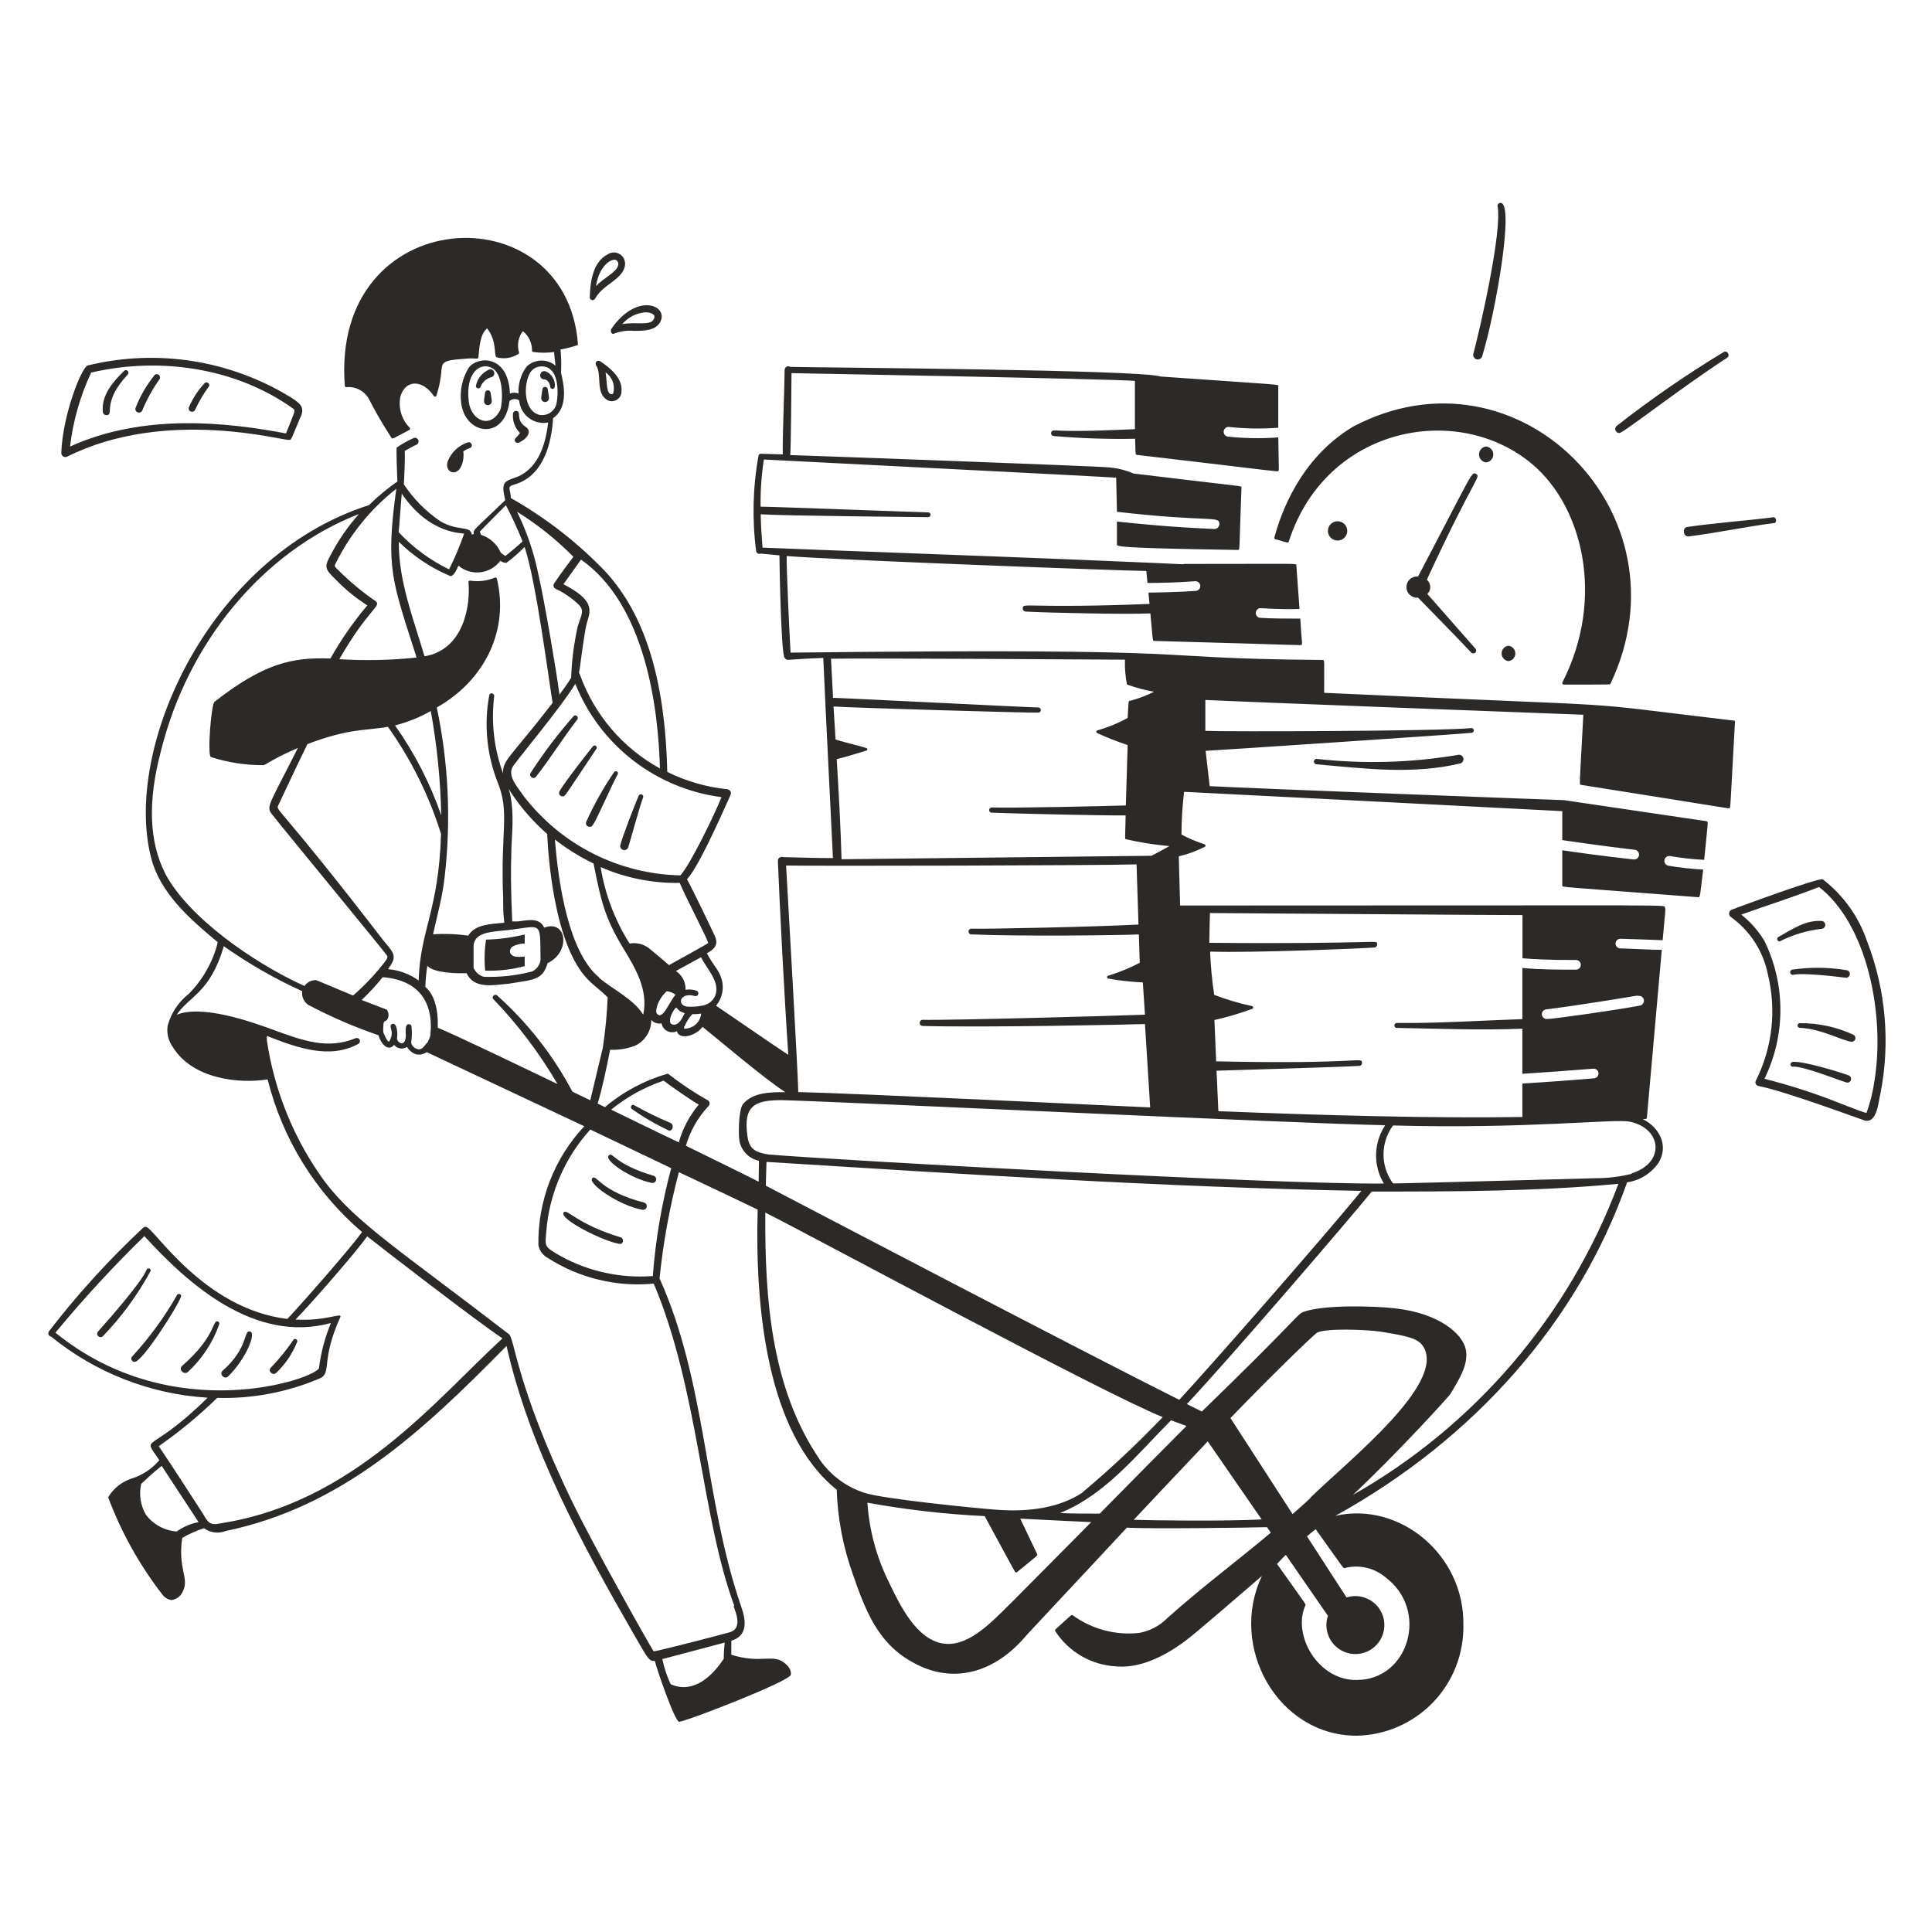 <?xml version="1.0" encoding="UTF-8"?> <svg xmlns="http://www.w3.org/2000/svg" width="200" height="200" viewBox="0 0 200 200" fill="none"><path d="M6.956 47.269C17.196 42.149 29.386 45.669 29.956 45.539C30.166 45.539 30.116 45.539 31.056 43.289C31.636 42.189 31.056 41.759 30.256 41.229C27.133 39.281 23.653 37.977 20.019 37.393C16.385 36.809 12.671 36.957 9.096 37.829C8.466 37.939 6.466 42.989 6.346 46.899C6.346 46.97 6.365 47.04 6.401 47.102C6.436 47.164 6.487 47.216 6.548 47.253C6.609 47.29 6.678 47.311 6.75 47.314C6.821 47.317 6.892 47.301 6.956 47.269ZM7.246 46.269C7.557 43.601 8.297 41.001 9.436 38.569C16.876 36.839 24.696 38.239 30.356 42.309C30.596 42.519 30.566 42.469 29.606 44.869C23.646 43.739 14.926 42.729 7.246 46.229V46.269Z" fill="#2B2A29"></path><path d="M12.856 38.379C11.646 39.579 10.486 40.909 10.646 42.639C10.653 42.731 10.695 42.818 10.764 42.881C10.833 42.944 10.922 42.979 11.016 42.979C11.896 42.979 10.466 41.709 13.236 38.759C13.278 38.707 13.3 38.641 13.296 38.574C13.293 38.507 13.265 38.444 13.218 38.397C13.17 38.349 13.107 38.321 13.04 38.318C12.973 38.314 12.907 38.336 12.856 38.379ZM16.026 38.799C15.184 39.834 14.51 40.995 14.026 42.239C13.999 42.334 14.012 42.436 14.06 42.523C14.109 42.609 14.19 42.672 14.286 42.699C14.381 42.725 14.483 42.713 14.569 42.664C14.656 42.615 14.719 42.534 14.746 42.439C15.216 41.322 15.806 40.259 16.506 39.269C16.553 39.203 16.575 39.122 16.567 39.041C16.56 38.961 16.524 38.885 16.467 38.828C16.409 38.772 16.332 38.737 16.252 38.732C16.171 38.727 16.091 38.75 16.026 38.799ZM21.186 39.659C20.498 40.398 19.943 41.25 19.546 42.179C19.521 42.265 19.53 42.357 19.571 42.436C19.612 42.516 19.682 42.577 19.767 42.606C19.851 42.635 19.944 42.631 20.025 42.595C20.107 42.558 20.172 42.491 20.206 42.409C20.584 41.586 21.043 40.802 21.576 40.069C21.846 39.819 21.466 39.419 21.186 39.659ZM15.166 131.449C14.686 132.729 11.056 136.819 10.166 137.819C10.099 137.884 10.062 137.972 10.061 138.065C10.06 138.158 10.096 138.247 10.161 138.314C10.226 138.38 10.314 138.418 10.407 138.419C10.5 138.42 10.589 138.384 10.656 138.319C12.59 136.31 14.245 134.05 15.576 131.599C15.706 131.329 15.276 131.179 15.166 131.449ZM18.306 134.099C17.01 136.368 15.464 138.485 13.696 140.409C13.646 140.455 13.612 140.516 13.598 140.583C13.584 140.65 13.591 140.72 13.619 140.782C13.646 140.845 13.693 140.897 13.751 140.932C13.809 140.968 13.877 140.984 13.946 140.979C14.726 140.979 18.296 135.419 18.736 134.239C18.836 133.969 18.416 133.819 18.306 134.099ZM22.566 136.799C21.956 136.569 22.416 138.289 18.856 141.389C18.436 141.759 19.036 142.389 19.456 142.019C20.922 140.664 22.034 138.972 22.696 137.089C22.715 137.033 22.713 136.972 22.689 136.918C22.665 136.864 22.62 136.821 22.566 136.799ZM23.626 142.479C25.476 140.639 26.576 137.959 25.876 137.829C25.176 137.699 25.776 139.479 23.046 141.899C22.646 142.249 23.246 142.859 23.626 142.479ZM28.586 142.129C29.531 141.231 30.271 140.139 30.756 138.929C30.876 138.659 30.476 138.469 30.356 138.729C29.671 139.736 28.901 140.682 28.056 141.559C27.666 141.899 28.206 142.449 28.586 142.129ZM59.366 74.149C57.742 75.992 56.258 77.954 54.926 80.019C54.726 80.359 55.226 80.739 55.476 80.419C56.986 78.499 58.266 76.419 59.756 74.489C59.966 74.229 59.586 73.889 59.366 74.149ZM61.376 77.259C60.806 77.969 58.376 81.069 57.916 81.919C57.885 81.973 57.87 82.034 57.871 82.097C57.873 82.159 57.891 82.219 57.923 82.272C57.956 82.325 58.002 82.369 58.057 82.398C58.112 82.427 58.173 82.441 58.236 82.439C58.496 82.439 58.496 82.359 59.706 80.559C60.496 79.379 61.386 78.039 61.706 77.559C61.936 77.329 61.576 77.009 61.376 77.259ZM63.566 79.939C62.451 81.569 61.484 83.296 60.676 85.099C60.656 85.156 60.651 85.217 60.66 85.277C60.669 85.337 60.694 85.394 60.73 85.442C60.767 85.491 60.815 85.529 60.87 85.555C60.925 85.58 60.985 85.592 61.046 85.589C61.356 85.589 61.356 85.589 62.856 82.399C63.306 81.399 63.736 80.529 63.946 80.159C63.97 80.109 63.975 80.051 63.959 79.997C63.943 79.944 63.907 79.898 63.859 79.871C63.81 79.843 63.753 79.834 63.699 79.847C63.644 79.859 63.597 79.892 63.566 79.939ZM65.026 87.749C65.286 86.909 66.246 83.379 66.586 82.529C66.598 82.471 66.59 82.41 66.562 82.357C66.534 82.305 66.488 82.264 66.433 82.242C66.377 82.22 66.316 82.219 66.259 82.239C66.203 82.258 66.156 82.297 66.126 82.349C65.736 83.249 64.416 86.629 64.206 87.529C64.195 87.63 64.221 87.732 64.279 87.816C64.337 87.901 64.423 87.961 64.522 87.988C64.621 88.014 64.725 88.005 64.818 87.961C64.91 87.917 64.984 87.842 65.026 87.749ZM64.246 128.089C59.736 126.729 58.706 125.089 58.356 125.499C57.796 126.169 62.436 128.499 64.136 128.769C64.546 128.819 64.626 128.199 64.246 128.089ZM66.666 124.489C62.116 123.299 61.776 121.559 61.326 121.949C60.716 122.479 64.126 124.819 66.476 125.229C66.574 125.254 66.678 125.239 66.765 125.187C66.852 125.136 66.915 125.052 66.941 124.954C66.966 124.856 66.951 124.751 66.899 124.664C66.848 124.577 66.764 124.514 66.666 124.489ZM67.646 121.709C63.556 120.499 63.456 119.219 63.036 119.589C62.446 120.119 65.366 122.039 67.446 122.449C67.544 122.475 67.648 122.462 67.737 122.411C67.825 122.36 67.889 122.277 67.916 122.179C67.942 122.081 67.929 121.976 67.878 121.888C67.827 121.8 67.744 121.735 67.646 121.709ZM69.376 116.229C68.105 115.698 66.866 115.093 65.666 114.419C65.426 114.239 65.166 114.619 65.406 114.799C66.626 115.663 67.921 116.416 69.276 117.049C69.686 117.049 69.796 116.399 69.376 116.229ZM193.286 97.459C192.424 94.909 190.827 92.672 188.696 91.029C188.386 90.799 180.336 93.759 179.296 94.159C179.223 94.183 179.158 94.225 179.107 94.282C179.056 94.339 179.021 94.408 179.005 94.483C178.989 94.558 178.992 94.635 179.015 94.708C179.038 94.781 179.08 94.847 179.136 94.899C181.154 96.324 182.543 98.474 183.016 100.899C183.912 104.58 183.473 108.461 181.776 111.849C181.744 111.9 181.725 111.959 181.72 112.019C181.716 112.079 181.725 112.14 181.749 112.195C181.772 112.251 181.809 112.301 181.855 112.339C181.902 112.378 181.957 112.405 182.016 112.419C184.686 112.919 192.706 115.899 193.016 115.989C194.356 116.349 194.466 113.889 194.646 113.289C195.703 107.99 195.231 102.5 193.286 97.459ZM188.286 91.809C193.286 95.659 195.146 104.989 194.056 111.809C193.896 112.964 193.618 114.1 193.226 115.199C192.966 115.199 191.736 114.699 190.446 114.199C187.908 113.187 185.305 112.345 182.656 111.679C183.742 109.457 184.307 107.017 184.307 104.544C184.307 102.071 183.742 99.63 182.656 97.409C182.027 96.361 181.214 95.436 180.256 94.679C182.936 93.709 185.696 92.859 188.326 91.809H188.286Z" fill="#2B2A29"></path><path d="M191.386 111.329C190.486 110.989 186.586 109.799 185.576 109.929C185.266 109.979 185.296 110.449 185.576 110.419C186.666 110.309 190.966 112.079 191.256 112.079C191.345 112.074 191.429 112.04 191.495 111.981C191.562 111.923 191.606 111.843 191.621 111.756C191.637 111.668 191.621 111.579 191.579 111.501C191.536 111.423 191.468 111.363 191.386 111.329ZM186.306 106.399C188.466 106.459 190.936 107.839 191.696 107.839C191.78 107.839 191.862 107.812 191.928 107.761C191.995 107.71 192.043 107.638 192.065 107.557C192.086 107.476 192.081 107.39 192.048 107.312C192.016 107.235 191.959 107.17 191.886 107.129C190.149 106.317 188.253 105.903 186.336 105.919C186.304 105.917 186.273 105.921 186.243 105.931C186.213 105.941 186.186 105.957 186.162 105.978C186.138 105.999 186.119 106.025 186.105 106.053C186.091 106.081 186.083 106.112 186.081 106.144C186.079 106.175 186.083 106.207 186.094 106.237C186.104 106.267 186.12 106.294 186.141 106.318C186.162 106.341 186.187 106.361 186.215 106.375C186.244 106.389 186.274 106.397 186.306 106.399ZM185.526 100.379C185.456 100.395 185.395 100.438 185.356 100.499C185.318 100.56 185.305 100.633 185.321 100.704C185.337 100.774 185.38 100.835 185.441 100.873C185.502 100.912 185.576 100.925 185.646 100.909C186.866 100.649 191.016 101.219 191.116 101.219C191.207 101.214 191.293 101.178 191.361 101.118C191.429 101.057 191.475 100.976 191.49 100.886C191.505 100.796 191.489 100.704 191.445 100.624C191.4 100.545 191.33 100.483 191.246 100.449C189.355 100.121 187.424 100.097 185.526 100.379ZM184.226 97.459C185.594 96.759 187.078 96.315 188.606 96.149C188.703 96.133 188.79 96.084 188.854 96.01C188.917 95.936 188.952 95.841 188.952 95.744C188.952 95.646 188.917 95.552 188.854 95.477C188.79 95.403 188.703 95.354 188.606 95.339C186.916 95.219 185.536 96.199 184.106 96.989C184.057 97.015 184.018 97.057 183.996 97.108C183.973 97.159 183.969 97.216 183.983 97.27C183.996 97.325 184.028 97.372 184.072 97.406C184.116 97.441 184.17 97.459 184.226 97.459ZM132.026 55.819C133.286 56.169 133.356 56.249 133.416 56.059C137.246 44.129 150.916 41.549 158.626 48.059C163.776 52.389 166.226 61.839 161.736 70.649C161.726 70.672 161.723 70.698 161.725 70.723C161.727 70.749 161.736 70.773 161.749 70.795C161.763 70.816 161.782 70.834 161.804 70.847C161.826 70.86 161.851 70.867 161.876 70.869C166.966 70.869 166.666 70.869 166.716 70.779C175.106 53.149 157.096 35.139 140.046 44.179C134.526 47.489 132.526 53.319 131.916 55.679C131.917 55.711 131.928 55.742 131.948 55.767C131.968 55.792 131.995 55.81 132.026 55.819Z" fill="#2B2A29"></path><path d="M138.466 53.959C138.201 53.959 137.946 54.064 137.759 54.252C137.571 54.439 137.466 54.694 137.466 54.959C137.466 55.224 137.571 55.478 137.759 55.666C137.946 55.853 138.201 55.959 138.466 55.959C138.731 55.959 138.986 55.853 139.173 55.666C139.361 55.478 139.466 55.224 139.466 54.959C139.466 54.694 139.361 54.439 139.173 54.252C138.986 54.064 138.731 53.959 138.466 53.959ZM153.846 46.219C153.643 46.241 153.455 46.338 153.319 46.49C153.182 46.642 153.107 46.839 153.107 47.044C153.107 47.248 153.182 47.445 153.319 47.597C153.455 47.75 153.643 47.846 153.846 47.869C154.049 47.846 154.237 47.75 154.373 47.597C154.51 47.445 154.585 47.248 154.585 47.044C154.585 46.839 154.51 46.642 154.373 46.49C154.237 46.338 154.049 46.241 153.846 46.219ZM156.156 66.849C155.961 66.871 155.78 66.964 155.649 67.111C155.518 67.257 155.445 67.447 155.445 67.644C155.445 67.841 155.518 68.03 155.649 68.177C155.78 68.324 155.961 68.417 156.156 68.439C156.351 68.417 156.532 68.324 156.663 68.177C156.794 68.03 156.867 67.841 156.867 67.644C156.867 67.447 156.794 67.257 156.663 67.111C156.532 66.964 156.351 66.871 156.156 66.849ZM153.436 36.879C154.886 32.109 156.856 20.639 155.266 21.009C155.193 21.021 155.127 21.061 155.082 21.121C155.037 21.18 155.017 21.255 155.026 21.329C155.536 23.909 153.176 34.199 152.526 36.599C152.489 36.719 152.501 36.85 152.56 36.962C152.619 37.073 152.72 37.157 152.841 37.194C152.962 37.231 153.092 37.218 153.204 37.16C153.315 37.1 153.399 36.999 153.436 36.879ZM167.636 44.829C168.046 44.829 173.756 40.319 178.786 37.039C179.156 36.799 178.786 36.209 178.426 36.449C174.582 38.773 170.882 41.328 167.346 44.099C167.283 44.156 167.239 44.231 167.22 44.315C167.201 44.398 167.208 44.485 167.239 44.564C167.27 44.643 167.325 44.711 167.396 44.758C167.467 44.806 167.551 44.83 167.636 44.829ZM174.826 55.529C177.766 55.159 180.686 54.529 183.626 54.149C183.986 54.149 183.906 53.499 183.546 53.549C180.756 53.909 177.706 54.109 174.686 54.549C174.106 54.619 174.226 55.599 174.826 55.529ZM152.796 49.059C152.326 48.789 152.436 48.959 146.796 59.679C146.643 59.664 146.489 59.682 146.344 59.73C146.199 59.778 146.065 59.857 145.951 59.96C145.838 60.063 145.747 60.188 145.685 60.329C145.623 60.469 145.591 60.62 145.591 60.774C145.591 60.927 145.623 61.079 145.685 61.219C145.747 61.359 145.838 61.485 145.951 61.588C146.065 61.691 146.199 61.769 146.344 61.818C146.489 61.866 146.643 61.883 146.796 61.869C147.246 62.329 151.406 66.579 152.326 67.579C152.383 67.624 152.454 67.647 152.526 67.643C152.598 67.64 152.667 67.611 152.719 67.561C152.772 67.511 152.804 67.444 152.811 67.372C152.818 67.3 152.798 67.228 152.756 67.169C151.996 66.329 147.896 61.619 147.756 61.489C147.856 61.392 147.935 61.275 147.987 61.145C148.039 61.016 148.063 60.877 148.059 60.738C148.054 60.598 148.02 60.461 147.959 60.336C147.899 60.21 147.812 60.099 147.706 60.009C152.706 49.219 153.346 49.389 152.796 49.059ZM61.616 30.899C62.416 29.399 64.616 28.899 64.706 27.359C64.718 27.144 64.67 26.93 64.567 26.741C64.464 26.552 64.311 26.395 64.124 26.288C63.937 26.181 63.724 26.128 63.509 26.136C63.294 26.143 63.085 26.21 62.906 26.329C61.216 27.209 61.106 29.549 61.056 30.689C61.035 30.761 61.043 30.839 61.077 30.906C61.11 30.974 61.169 31.026 61.239 31.052C61.31 31.079 61.388 31.078 61.458 31.049C61.527 31.021 61.584 30.967 61.616 30.899ZM63.716 26.899C63.828 26.942 63.918 27.026 63.968 27.134C64.019 27.242 64.025 27.366 63.986 27.479C63.796 28.209 62.546 28.719 61.696 29.619C62.026 27.509 63.236 26.789 63.716 26.899ZM63.296 34.029C63.196 34.129 63.216 34.569 63.486 34.569C64.164 34.294 64.897 34.184 65.626 34.249C66.626 34.249 67.796 34.249 68.316 33.389C69.336 31.639 65.946 30.179 63.296 34.029ZM66.806 32.329C67.496 32.329 68.016 32.619 67.596 33.159C67.176 33.699 65.796 33.309 64.416 33.549C65.02 32.842 65.879 32.403 66.806 32.329ZM62.186 37.429C61.826 37.189 61.556 37.519 61.696 37.799C62.366 38.799 61.586 40.679 62.896 41.429C63.048 41.503 63.216 41.538 63.385 41.53C63.554 41.521 63.718 41.47 63.862 41.381C64.006 41.292 64.125 41.169 64.207 41.021C64.29 40.874 64.335 40.708 64.336 40.539C64.506 39.039 62.876 37.909 62.186 37.429ZM62.686 38.549C63.028 38.785 63.288 39.122 63.429 39.513C63.571 39.903 63.587 40.328 63.476 40.729C63.463 40.749 63.446 40.766 63.425 40.779C63.404 40.791 63.38 40.798 63.356 40.799C62.726 40.909 62.856 39.399 62.686 38.549ZM53.456 42.539C53.414 42.533 53.371 42.536 53.33 42.548C53.289 42.56 53.251 42.58 53.218 42.607C53.185 42.635 53.158 42.668 53.139 42.706C53.12 42.745 53.108 42.786 53.106 42.829C53.07 43.196 53.117 43.566 53.243 43.912C53.37 44.258 53.572 44.571 53.836 44.829C53.695 45.019 53.538 45.196 53.366 45.359C53.319 45.407 53.29 45.469 53.284 45.536C53.279 45.603 53.296 45.669 53.334 45.725C53.371 45.78 53.427 45.821 53.491 45.84C53.556 45.859 53.624 45.855 53.686 45.829C54.546 45.469 55.176 44.619 54.356 44.149C53.336 43.409 54.026 42.589 53.456 42.539ZM48.446 45.789C47.967 45.943 47.529 46.203 47.163 46.549C46.798 46.895 46.516 47.319 46.336 47.789C46.136 48.469 46.516 48.899 46.956 48.899C47.736 48.899 48.106 47.569 47.956 46.719C48.158 46.584 48.376 46.477 48.606 46.399C48.646 46.388 48.684 46.37 48.717 46.345C48.75 46.32 48.777 46.289 48.798 46.253C48.819 46.217 48.833 46.178 48.838 46.137C48.844 46.096 48.842 46.054 48.831 46.014C48.821 45.974 48.802 45.936 48.777 45.903C48.752 45.87 48.721 45.842 48.685 45.822C48.649 45.801 48.61 45.787 48.569 45.781C48.528 45.776 48.486 45.778 48.446 45.789ZM50.786 40.639C50.773 40.572 50.738 40.512 50.686 40.469C50.634 40.426 50.569 40.402 50.501 40.402C50.433 40.402 50.368 40.426 50.316 40.469C50.264 40.512 50.228 40.572 50.216 40.639C50.216 40.739 50.086 41.439 50.106 41.539C50.106 41.645 50.148 41.747 50.223 41.822C50.298 41.897 50.4 41.939 50.506 41.939C50.612 41.939 50.714 41.897 50.789 41.822C50.864 41.747 50.906 41.645 50.906 41.539C50.916 41.439 50.806 40.789 50.786 40.639ZM56.706 40.329C56.706 40.255 56.676 40.183 56.624 40.131C56.572 40.078 56.5 40.049 56.426 40.049C56.352 40.049 56.281 40.078 56.228 40.131C56.175 40.183 56.146 40.255 56.146 40.329C56.146 40.419 56.016 41.119 56.026 41.219C56.026 41.325 56.068 41.427 56.143 41.502C56.218 41.577 56.32 41.619 56.426 41.619C56.532 41.619 56.634 41.577 56.709 41.502C56.784 41.427 56.826 41.325 56.826 41.219C56.836 41.069 56.716 40.389 56.706 40.329ZM50.706 38.229C50.351 38.366 50.035 38.588 49.786 38.876C49.536 39.163 49.361 39.508 49.276 39.879C49.256 39.942 49.262 40.011 49.293 40.07C49.324 40.13 49.377 40.174 49.441 40.194C49.505 40.214 49.574 40.207 49.633 40.176C49.692 40.145 49.736 40.092 49.756 40.029C49.854 39.779 50.012 39.557 50.216 39.383C50.42 39.209 50.664 39.087 50.926 39.029C51.017 38.987 51.09 38.915 51.133 38.825C51.175 38.734 51.184 38.631 51.158 38.535C51.131 38.438 51.071 38.355 50.988 38.298C50.906 38.242 50.805 38.218 50.706 38.229ZM56.476 38.439C56.421 38.42 56.363 38.414 56.305 38.419C56.247 38.425 56.191 38.442 56.14 38.47C56.09 38.499 56.045 38.537 56.01 38.583C55.975 38.629 55.95 38.682 55.936 38.739C55.918 38.795 55.912 38.855 55.92 38.914C55.927 38.973 55.947 39.03 55.979 39.08C56.01 39.13 56.052 39.173 56.102 39.206C56.151 39.239 56.207 39.26 56.266 39.269C56.856 39.269 56.956 39.979 56.956 39.979C56.95 40.021 56.955 40.064 56.971 40.104C56.987 40.144 57.012 40.179 57.045 40.206C57.078 40.233 57.118 40.251 57.16 40.259C57.202 40.266 57.246 40.263 57.286 40.249C57.596 40.129 57.496 38.849 56.476 38.439ZM150.916 78.149C146.086 78.966 141.165 79.104 136.296 78.559C135.946 78.559 135.896 79.089 136.296 79.119C141.296 79.569 146.296 80.199 151.166 79.029C151.283 78.996 151.381 78.917 151.441 78.811C151.5 78.706 151.514 78.58 151.481 78.464C151.448 78.347 151.37 78.248 151.264 78.189C151.158 78.13 151.033 78.116 150.916 78.149ZM54.316 100.009V99.009C53.966 99.074 53.606 99.074 53.256 99.009C52.756 98.849 52.626 98.409 53.016 98.009C53.412 97.784 53.861 97.67 54.316 97.679V96.739C53.005 97.055 51.664 97.232 50.316 97.269C50.152 98.331 50.121 99.409 50.226 100.479C51.605 100.526 52.984 100.368 54.316 100.009Z" fill="#2B2A29"></path><path d="M179.426 74.589C161.036 72.419 172.426 73.359 137.076 71.719C137.076 68.309 137.136 68.329 136.926 68.319C116.586 68.149 128.396 67.039 81.836 67.559C81.726 65.559 81.426 59.449 81.436 57.559C86.636 57.979 115.586 59.059 118.666 59.109L118.786 60.349C120.096 60.349 122.206 60.289 123.716 60.169C123.848 60.159 123.979 60.203 124.08 60.29C124.18 60.378 124.241 60.501 124.251 60.634C124.26 60.766 124.216 60.897 124.129 60.998C124.042 61.098 123.918 61.159 123.786 61.169C122.296 61.279 120.216 61.329 118.886 61.349L118.996 62.519C106.166 63.019 105.916 62.339 105.876 62.959C105.872 63.002 105.876 63.045 105.889 63.086C105.902 63.127 105.923 63.165 105.951 63.197C105.979 63.23 106.014 63.257 106.052 63.276C106.091 63.295 106.133 63.306 106.176 63.309C108.436 63.439 116.786 63.619 119.086 63.499C119.356 66.349 119.296 66.339 119.486 66.349C135.416 66.779 134.646 66.839 134.746 66.739C134.846 66.639 134.746 66.529 134.606 64.039C133.316 64.039 131.746 64.039 130.466 63.959C130.4 63.955 130.336 63.938 130.277 63.909C130.218 63.88 130.165 63.84 130.121 63.791C130.077 63.742 130.044 63.684 130.022 63.622C130.001 63.56 129.992 63.494 129.996 63.429C130 63.363 130.017 63.299 130.045 63.24C130.074 63.181 130.114 63.128 130.163 63.084C130.213 63.04 130.27 63.007 130.332 62.985C130.394 62.964 130.46 62.955 130.526 62.959C132.526 63.079 133.786 63.069 134.526 63.039L134.196 58.519C134.196 58.299 134.766 58.379 122.526 58.379C122.526 58.479 124.026 58.379 93.866 57.259C86.426 56.979 79.946 56.739 78.936 56.689C78.836 55.419 78.766 54.289 78.746 53.239C81.496 53.409 94.586 53.509 96.086 53.539C96.386 53.539 96.436 53.049 96.086 53.039C95.326 53.039 80.026 52.449 78.736 52.449C78.713 50.815 78.827 49.183 79.076 47.569C81.256 47.689 114.226 49.339 115.546 49.449L115.626 52.979C125.406 54.109 126.266 53.329 126.226 54.279C126.223 54.344 126.208 54.409 126.18 54.469C126.153 54.528 126.114 54.582 126.065 54.627C126.017 54.671 125.96 54.706 125.899 54.728C125.837 54.751 125.771 54.761 125.706 54.759C121.286 54.579 117.536 54.199 115.626 53.989V56.329C115.626 56.549 114.996 56.729 128.146 56.929C128.376 56.929 128.256 57.239 128.516 50.469C128.516 50.269 129.306 50.469 117.346 49.019C116.508 48.658 115.616 48.442 114.706 48.379C113.496 48.249 84.706 47.199 81.806 47.109C81.886 45.939 81.916 40.639 81.936 38.629C81.936 38.629 115.026 39.219 117.486 39.429V44.429C114.686 44.539 111.886 44.689 109.096 44.559C109.019 44.559 108.945 44.589 108.891 44.644C108.836 44.698 108.806 44.772 108.806 44.849C108.806 44.926 108.836 44.999 108.891 45.054C108.945 45.108 109.019 45.139 109.096 45.139C111.892 45.381 114.699 45.475 117.506 45.419C117.566 47.039 117.506 47.069 117.696 47.089C133.136 48.899 132.226 48.849 132.326 48.759C132.426 48.669 132.376 48.669 132.326 45.279C130.59 45.409 128.846 45.382 127.116 45.199C126.983 45.183 126.862 45.115 126.78 45.01C126.697 44.905 126.66 44.771 126.676 44.639C126.692 44.506 126.76 44.385 126.865 44.303C126.97 44.22 127.103 44.183 127.236 44.199C128.926 44.381 130.63 44.408 132.326 44.279V39.979C132.326 39.769 133.116 39.889 120.176 38.979C117.956 38.259 84.806 38.059 81.796 37.979C81.741 37.944 81.679 37.923 81.614 37.92C81.549 37.917 81.485 37.931 81.427 37.96C81.37 37.989 81.321 38.033 81.285 38.087C81.25 38.142 81.229 38.204 81.226 38.269C81.226 39.619 80.976 45.759 81.036 47.039C78.486 46.979 78.736 46.959 78.686 46.979C78.64 46.996 78.6 47.026 78.57 47.065C78.54 47.104 78.522 47.15 78.516 47.199C77.93 50.453 77.849 53.779 78.276 57.059C78.285 57.109 78.306 57.157 78.336 57.198C78.366 57.239 78.405 57.273 78.45 57.297C78.496 57.321 78.546 57.335 78.597 57.337C78.648 57.339 78.699 57.329 78.746 57.309L80.686 57.489C80.686 58.239 80.856 67.759 81.226 68.109C81.596 68.459 81.006 68.259 85.226 68.109C85.456 73.489 86.126 86.689 86.226 88.829C84.506 88.829 82.776 88.769 81.056 88.729C80.995 88.708 80.929 88.702 80.865 88.712C80.801 88.721 80.741 88.746 80.689 88.785C80.636 88.823 80.594 88.874 80.566 88.932C80.538 88.99 80.524 89.054 80.526 89.119C80.696 93.459 81.206 103.429 81.606 109.199C80.606 108.559 74.606 104.429 74.126 104.109C74.467 103.698 74.693 103.203 74.779 102.675C74.865 102.148 74.809 101.607 74.616 101.109C74.296 100.249 73.896 100.039 73.176 98.679C73.746 98.369 74.456 97.919 74.016 96.939C73.576 95.959 71.736 92.149 71.116 91.019C71.796 90.299 73.006 88.179 75.436 82.709C75.606 82.329 75.746 82.139 75.616 81.919C75.579 81.857 75.528 81.805 75.467 81.767C75.406 81.729 75.337 81.706 75.266 81.699C73.112 81.477 71.015 80.871 69.076 79.909C68.846 70.139 66.666 63.069 62.076 58.559C59.344 55.819 56.252 53.464 52.886 51.559C52.886 51.199 52.766 50.859 52.736 50.559C52.706 50.259 53.136 50.209 53.556 50.059C56.316 49.059 57.096 45.839 57.256 43.289C58.406 42.479 58.676 40.949 58.076 38.609C58.12 37.799 58.103 36.986 58.026 36.179C58.602 36.077 59.17 35.933 59.726 35.749C59.757 35.739 59.785 35.719 59.803 35.692C59.821 35.664 59.829 35.632 59.826 35.599C58.626 19.749 34.206 20.969 35.696 39.939C35.697 39.958 35.702 39.978 35.711 39.995C35.72 40.013 35.732 40.029 35.747 40.042C35.761 40.055 35.779 40.065 35.798 40.071C35.816 40.078 35.836 40.08 35.856 40.079C36.35 40.03 36.847 40.135 37.279 40.381C37.71 40.626 38.055 40.999 38.266 41.449C38.696 42.269 39.266 43.369 40.516 45.319C40.626 45.479 40.666 45.409 42.396 44.499C42.428 44.467 42.445 44.424 42.445 44.379C42.445 44.334 42.428 44.291 42.396 44.259C41.98 43.835 41.676 43.314 41.514 42.742C41.351 42.171 41.335 41.568 41.466 40.989C42.036 39.209 43.806 39.349 44.906 40.989C44.919 41.012 44.938 41.031 44.961 41.044C44.983 41.057 45.009 41.064 45.036 41.064C45.062 41.064 45.088 41.057 45.111 41.044C45.134 41.031 45.153 41.012 45.166 40.989C45.876 38.779 45.556 38.069 45.886 37.649C46.216 37.229 47.216 37.229 48.226 37.129C49.236 37.029 49.506 37.249 49.526 36.989C49.626 35.989 49.666 34.619 50.426 33.989C51.526 35.409 51.066 36.859 51.426 36.989C51.801 37.092 52.194 37.114 52.578 37.054C52.963 36.994 53.33 36.852 53.656 36.639C53.686 36.624 53.71 36.598 53.723 36.567C53.735 36.536 53.737 36.501 53.726 36.469C53.616 36.098 53.594 35.706 53.664 35.326C53.733 34.945 53.892 34.587 54.126 34.279C54.425 34.519 54.666 34.823 54.83 35.17C54.995 35.516 55.079 35.895 55.076 36.279C55.074 36.298 55.077 36.318 55.083 36.337C55.09 36.356 55.099 36.373 55.112 36.388C55.126 36.403 55.141 36.415 55.159 36.423C55.177 36.432 55.196 36.437 55.216 36.439C55.929 36.538 56.653 36.538 57.366 36.439C57.366 36.769 57.476 37.439 57.506 37.849C57.081 37.492 56.539 37.306 55.985 37.327C55.43 37.347 54.904 37.572 54.506 37.959C53.917 38.762 53.624 39.744 53.676 40.739C53.535 40.68 53.383 40.65 53.231 40.65C53.078 40.65 52.927 40.68 52.786 40.739C52.626 36.739 49.516 36.829 48.536 38.039C47.849 39.146 47.569 40.458 47.746 41.749C48.156 45.009 52.236 45.689 52.746 41.509C52.883 41.391 53.055 41.322 53.236 41.311C53.416 41.3 53.595 41.348 53.746 41.449C53.775 41.803 53.878 42.148 54.048 42.46C54.219 42.773 54.453 43.045 54.736 43.261C55.019 43.477 55.344 43.631 55.69 43.714C56.036 43.796 56.396 43.804 56.746 43.739C56.406 46.689 55.396 48.509 53.656 49.319C52.256 49.849 51.806 49.769 52.306 51.769C49.106 54.879 48.966 54.769 49.046 55.279L48.846 55.349C48.676 54.349 47.456 55.059 45.566 53.949C44.077 52.935 42.799 51.641 41.806 50.139C41.856 49.259 41.946 47.299 41.896 46.679C42.146 46.539 42.966 46.089 43.066 46.059C43.16 46.028 43.238 45.963 43.284 45.876C43.331 45.789 43.342 45.687 43.314 45.592C43.287 45.497 43.224 45.417 43.138 45.368C43.053 45.318 42.951 45.304 42.856 45.329C42.229 45.605 41.63 45.94 41.066 46.329C41.066 46.389 40.996 46.439 41.136 49.849C40.089 50.578 39.105 51.394 38.196 52.289C21.196 57.729 12.376 78.389 15.836 89.469C17.036 92.959 20.076 95.469 22.546 97.539C22.046 99.557 21.009 101.402 19.546 102.879C18.478 103.713 17.709 104.871 17.356 106.179C17.295 106.572 17.314 106.974 17.41 107.36C17.506 107.746 17.678 108.11 17.916 108.429C19.966 111.709 24.746 112.209 27.706 111.739C29.235 117.896 32.651 123.42 37.476 127.539C36.236 129.289 30.946 135.279 29.746 136.539C21.006 135.469 15.916 127.049 15.106 126.999C14.991 126.998 14.88 127.041 14.796 127.119C11.267 130.415 8.013 133.994 5.066 137.819C5.031 137.867 5.009 137.924 5.002 137.983C4.995 138.043 5.004 138.103 5.027 138.158C5.05 138.213 5.087 138.261 5.134 138.298C5.181 138.335 5.237 138.359 5.296 138.369C9.903 142.116 15.568 144.326 21.496 144.689C15.276 150.809 14.666 148.379 16.496 151.159C15.731 152.059 14.725 152.722 13.596 153.069C12.589 153.402 11.737 154.087 11.196 154.999C12.54 158.591 14.414 161.961 16.756 164.999C16.869 165.169 17.017 165.313 17.189 165.423C17.361 165.534 17.554 165.607 17.756 165.639C18.016 165.603 18.262 165.499 18.47 165.338C18.677 165.176 18.838 164.962 18.936 164.719C19.616 163.359 18.386 162.409 18.866 159.199C19.579 158.789 20.333 158.454 21.116 158.199C21.435 158.434 21.81 158.584 22.203 158.635C22.597 158.685 22.997 158.635 23.366 158.489C35.326 155.989 43.596 148.329 52.436 139.329C54.826 149.899 60.256 159.889 65.796 169.499C67.146 171.839 67.196 171.939 67.796 171.949C67.936 172.649 69.856 178.239 70.306 178.239C71.156 178.159 81.776 174.039 81.866 173.369C81.956 172.699 81.326 172.239 81.136 172.089C79.906 171.199 78.766 172.249 75.706 171.299V169.849C77.376 169.349 77.286 167.849 76.706 166.249C72.916 155.249 73.126 143.079 68.276 132.339C68.656 128.626 69.324 124.948 70.276 121.339C73.936 123.069 76.936 124.489 78.436 125.219C78.146 135.219 79.336 148.359 86.616 154.219C86.715 157.204 87.278 160.156 88.286 162.969C89.496 166.429 90.756 169.969 94.286 171.969C98.286 174.339 102.616 173.399 105.976 169.609C105.976 169.549 110.976 164.249 116.656 158.139C118.776 158.289 129.936 158.139 131.156 158.089L131.556 158.659C127.996 161.659 124.256 164.429 120.806 167.539C120.024 168.318 119.023 168.842 117.936 169.039C115.491 169.309 113.034 168.657 111.046 167.209C110.916 167.129 110.986 167.109 109.256 168.679C109.233 168.707 109.221 168.742 109.221 168.779C109.221 168.815 109.233 168.85 109.256 168.879C109.939 169.927 110.858 170.801 111.94 171.43C113.022 172.059 114.237 172.425 115.486 172.499C119.246 172.859 122.846 169.799 124.046 168.779C124.566 168.349 127.196 166.119 130.636 163.139C127.136 170.469 132.276 179.679 140.436 179.679C141.917 179.653 143.378 179.335 144.735 178.743C146.093 178.15 147.32 177.296 148.347 176.229C149.374 175.161 150.179 173.901 150.718 172.522C151.257 171.142 151.518 169.669 151.486 168.189C151.596 160.939 144.866 155.399 138.236 156.919C152.696 148.919 163.386 136.749 168.436 122.399C169.069 122.305 169.678 122.087 170.225 121.755C170.773 121.424 171.249 120.987 171.626 120.469C172.776 118.739 171.896 116.769 170.056 115.849C170.326 115.849 170.466 115.849 170.486 115.699L172.026 98.329C170.966 98.329 169.456 98.229 167.726 98.179C167.596 98.174 167.473 98.119 167.381 98.026C167.29 97.933 167.238 97.809 167.236 97.679C167.237 97.612 167.252 97.546 167.278 97.484C167.305 97.423 167.344 97.367 167.392 97.321C167.44 97.275 167.497 97.238 167.56 97.214C167.622 97.189 167.689 97.177 167.756 97.179C169.516 97.229 171.046 97.289 172.116 97.329C172.396 94.139 172.446 94.079 172.356 93.979C172.026 93.619 176.956 93.739 122.166 93.739L122.026 88.649C122.97 88.428 123.884 88.092 124.746 87.649C124.767 87.63 124.782 87.605 124.79 87.577C124.798 87.55 124.797 87.52 124.789 87.493C124.78 87.466 124.764 87.442 124.742 87.423C124.721 87.404 124.694 87.393 124.666 87.389C123.85 87.129 123.06 86.794 122.306 86.389C122.309 84.911 122.4 83.436 122.576 81.969C125.366 82.109 159.056 83.819 161.726 83.969V86.969C162.996 87.159 165.846 87.569 169.226 87.969C169.358 87.983 169.48 88.05 169.563 88.154C169.647 88.258 169.685 88.391 169.671 88.524C169.656 88.656 169.589 88.778 169.485 88.861C169.381 88.945 169.248 88.983 169.116 88.969C165.856 88.619 163.116 88.219 161.726 88.019V91.659C161.726 91.869 161.046 91.739 175.806 92.879C176.026 92.879 175.976 92.669 176.316 90.019C175.109 89.955 173.907 89.821 172.716 89.619C172.583 89.596 172.465 89.522 172.387 89.412C172.309 89.302 172.278 89.166 172.301 89.034C172.323 88.901 172.398 88.783 172.507 88.705C172.617 88.627 172.753 88.596 172.886 88.619C174.053 88.823 175.232 88.953 176.416 89.009C176.806 85.009 176.866 85.089 176.656 85.009L161.886 82.829C161.546 82.829 128.506 81.579 125.226 81.379L124.806 77.729C127.226 77.589 150.666 76.029 152.366 75.859C152.422 75.847 152.473 75.817 152.51 75.772C152.546 75.727 152.566 75.671 152.566 75.614C152.566 75.556 152.546 75.5 152.51 75.456C152.473 75.411 152.422 75.38 152.366 75.369C148.846 75.709 126.636 75.749 124.776 75.659V72.459C128.026 72.629 160.656 73.869 163.906 73.989C163.526 81.359 163.456 81.219 163.666 81.249C179.666 83.769 178.926 83.729 179.036 83.649C179.146 83.569 179.096 84.009 179.596 74.829C179.612 74.802 179.62 74.771 179.619 74.74C179.618 74.709 179.608 74.678 179.59 74.653C179.572 74.627 179.547 74.607 179.517 74.596C179.488 74.585 179.456 74.582 179.426 74.589ZM51.786 42.439C50.786 44.439 48.786 43.569 48.526 41.579C48.146 38.439 49.846 37.389 51.026 38.159C52.206 38.929 52.026 41.809 51.786 42.439ZM55.896 42.959C54.236 42.619 54.116 39.869 54.896 38.559C55.023 38.36 55.2 38.198 55.408 38.087C55.617 37.977 55.85 37.922 56.086 37.929C58.186 37.929 57.746 41.639 57.526 42.039C57.394 42.351 57.163 42.611 56.868 42.777C56.573 42.944 56.231 43.007 55.896 42.959ZM86.026 68.189C89.876 68.119 114.396 68.279 116.456 68.289C116.425 69.151 116.495 70.013 116.666 70.859C117.575 71.192 118.512 71.443 119.466 71.609C118.673 72.006 117.842 72.321 116.986 72.549C116.786 72.549 116.836 72.549 116.736 74.319C115.752 74.865 114.709 75.294 113.626 75.599C113.594 75.602 113.564 75.615 113.54 75.636C113.516 75.657 113.5 75.685 113.493 75.717C113.486 75.748 113.49 75.781 113.503 75.81C113.516 75.839 113.538 75.863 113.566 75.879C114.597 76.357 115.656 76.775 116.736 77.129L116.546 83.379C114.356 83.449 105.276 83.659 102.666 83.589C102.594 83.589 102.525 83.617 102.475 83.668C102.424 83.718 102.396 83.787 102.396 83.859C102.396 83.93 102.424 83.999 102.475 84.05C102.525 84.1 102.594 84.129 102.666 84.129C105.256 84.229 114.236 84.439 116.526 84.409C116.466 86.889 116.446 86.819 116.526 86.869C118.017 87.213 119.531 87.453 121.056 87.589C120.426 87.949 119.386 88.499 119.206 88.589C118.016 88.589 88.396 88.949 87.116 88.949C87.016 85.399 86.816 81.879 86.616 78.579C87.336 78.429 88.416 78.089 89.066 77.889C89.716 77.689 89.766 77.709 89.786 77.589C89.806 77.469 89.786 77.449 88.996 77.239C88.206 77.029 86.886 76.689 86.496 76.549C86.496 76.549 86.346 74.219 86.286 73.139C88.346 73.269 106.026 73.799 107.526 73.769C107.587 73.757 107.643 73.724 107.682 73.675C107.722 73.627 107.744 73.566 107.744 73.504C107.744 73.441 107.722 73.38 107.682 73.332C107.643 73.284 107.587 73.251 107.526 73.239C106.706 73.239 86.996 72.239 86.236 72.239C86.176 70.899 86.086 69.539 86.026 68.189ZM81.376 89.599C84.296 89.659 114.316 89.599 117.656 89.479L117.856 95.709C113.396 95.949 102.066 96.179 100.616 96.139C100.572 96.131 100.528 96.132 100.485 96.143C100.443 96.155 100.403 96.175 100.369 96.203C100.336 96.231 100.308 96.266 100.29 96.306C100.271 96.346 100.261 96.39 100.261 96.434C100.261 96.478 100.271 96.521 100.29 96.561C100.308 96.601 100.336 96.636 100.369 96.664C100.403 96.692 100.443 96.713 100.485 96.724C100.528 96.735 100.572 96.737 100.616 96.729C105.526 96.949 116.316 96.819 117.896 96.729L117.986 99.669C116.939 100.214 115.844 100.663 114.716 101.009C114.684 101.017 114.655 101.036 114.635 101.062C114.615 101.088 114.604 101.121 114.604 101.154C114.604 101.187 114.615 101.219 114.635 101.245C114.655 101.271 114.684 101.29 114.716 101.299C115.902 101.513 117.101 101.646 118.306 101.699L118.526 105.039C115.706 105.159 97.466 105.649 95.526 105.569C95.441 105.569 95.359 105.602 95.299 105.662C95.24 105.722 95.206 105.804 95.206 105.889C95.206 105.974 95.24 106.055 95.299 106.115C95.359 106.175 95.441 106.209 95.526 106.209C102.236 106.379 116.806 106.069 118.526 106.009L119.066 114.639C114.616 114.439 88.696 113.189 82.636 113.049C82.616 111.069 81.406 90.329 81.376 89.599ZM74.026 103.109C73.9 103.383 73.704 103.62 73.459 103.795C73.213 103.97 72.926 104.079 72.626 104.109C72.12 104.217 71.601 104.247 71.086 104.199C70.026 104.019 70.416 102.669 71.926 103.109C72 103.13 72.08 103.121 72.147 103.083C72.215 103.046 72.264 102.983 72.286 102.909C72.307 102.834 72.298 102.755 72.26 102.687C72.223 102.62 72.16 102.57 72.086 102.549C71.725 102.431 71.341 102.4 70.966 102.459C70.981 102.076 70.897 101.697 70.722 101.357C70.547 101.017 70.286 100.728 69.966 100.519L72.576 99.089C73.156 100.329 74.616 101.649 74.026 103.109ZM70.026 104.319C70.236 104.603 70.541 104.801 70.886 104.879C70.606 105.389 70.316 106.149 69.676 106.069C69.036 105.989 69.466 104.869 69.946 104.329L70.026 104.319ZM68.026 104.959C67.846 104.779 67.966 104.399 68.026 104.149C68.217 103.556 68.562 103.025 69.026 102.609C69.358 102.644 69.673 102.772 69.936 102.979C69.316 103.619 68.626 105.629 68.026 104.959ZM70.856 106.269C71.042 105.794 71.317 105.36 71.666 104.989C71.816 104.989 72.266 104.989 72.586 104.919C72.555 105.286 72.405 105.634 72.16 105.91C71.915 106.185 71.587 106.375 71.226 106.449C70.806 106.539 70.786 106.489 70.806 106.269H70.856ZM73.346 97.609C73.166 97.749 69.916 99.539 69.256 99.909C68.573 99.312 67.88 98.729 67.176 98.159C66.895 97.942 66.572 97.787 66.227 97.704C65.882 97.622 65.524 97.613 65.176 97.679C63.653 95.268 62.632 92.574 62.176 89.759C64.756 90.888 67.55 91.448 70.366 91.399C71.026 92.989 73.386 97.459 73.296 97.609H73.346ZM51.026 103.379C53.598 106.05 55.844 109.017 57.716 112.219C52.226 109.589 47.306 107.219 45.316 106.389C45.396 103.889 44.676 102.709 44.026 102.159C44.056 101.429 44.126 100.701 44.236 99.979C44.886 100.719 47.236 100.789 48.296 100.739C49.096 102.419 51.026 101.979 52.686 101.829C55.186 101.409 56.166 101.499 56.686 99.709C59.116 98.539 58.686 95.149 56.336 96.029C55.836 94.899 54.496 95.299 53.576 95.389H53.026C53.026 94.669 52.736 90.849 53.026 86.059C53.256 81.959 52.186 80.949 52.906 82.059C53.955 83.644 55.213 85.08 56.646 86.329C56.736 88.399 57.326 97.859 60.906 101.449C61.536 102.089 62.306 102.609 62.906 103.249C62.832 104.993 62.666 106.732 62.406 108.459L61.106 113.899L59.256 113.009C57.26 109.234 54.605 105.848 51.416 103.009C51.363 102.985 51.305 102.977 51.248 102.987C51.191 102.996 51.138 103.023 51.096 103.062C51.054 103.102 51.025 103.153 51.013 103.21C51 103.266 51.005 103.325 51.026 103.379ZM42.606 106.329C42.614 106.259 42.595 106.188 42.552 106.132C42.509 106.076 42.446 106.039 42.376 106.029C41.966 105.969 41.986 106.509 41.996 106.959C42.03 107.2 42.009 107.446 41.936 107.679C41.756 108.209 41.256 108.019 41.086 107.559C41.206 107.019 41.086 105.809 40.616 105.999C40.146 106.189 40.756 106.599 40.476 107.409C40.416 107.509 40.396 107.729 40.266 107.819C40.136 107.909 39.706 107.059 39.666 106.759C39.666 105.349 39.806 105.929 40.106 105.519C40.192 105.363 40.231 105.186 40.219 105.008C40.206 104.831 40.143 104.661 40.036 104.519L37.436 103.519C38.217 102.785 38.946 101.996 39.616 101.159C43.276 101.439 44.936 103.689 44.546 107.219C44.475 107.47 44.374 107.712 44.246 107.939C43.996 108.039 43.746 108.939 42.996 108.509C42.88 108.452 42.78 108.367 42.705 108.263C42.63 108.158 42.582 108.036 42.566 107.909C42.644 107.386 42.657 106.855 42.606 106.329ZM39.886 97.609C28.536 82.869 28.516 83.999 28.826 83.329C28.906 83.159 31.096 78.479 31.826 77.029C36.176 75.359 38.016 75.639 40.156 75.239C42.563 78.622 44.419 82.365 45.656 86.329C45.406 94.329 43.506 96.209 43.336 101.499C42.405 100.827 41.309 100.423 40.166 100.329C41.026 99.149 40.956 98.809 39.886 97.599V97.609ZM40.886 75.099C42.182 74.765 43.429 74.264 44.596 73.609C45.242 77.171 45.603 80.779 45.676 84.399C44.526 81.085 42.914 77.951 40.886 75.089V75.099ZM49.026 100.189V97.879C49.116 96.609 50.676 96.469 51.826 96.359C56.226 95.969 55.896 94.969 55.956 99.359C55.924 99.617 55.828 99.864 55.676 100.075C55.524 100.287 55.321 100.456 55.086 100.569C53.454 100.99 51.77 101.175 50.086 101.119C49.85 101.054 49.632 100.937 49.449 100.776C49.265 100.615 49.12 100.414 49.026 100.189ZM62.026 101.189C58.856 98.579 57.796 91.419 57.446 86.909C58.687 87.876 60.028 88.707 61.446 89.389C62.206 93.259 62.626 95.019 64.446 98.039C65.766 100.209 67.136 102.449 66.586 105.039C65.596 103.439 63.456 102.429 62.026 101.229V101.189ZM74.686 82.519C73.986 84.309 71.446 89.519 70.436 90.619C67.296 90.553 64.21 89.785 61.407 88.369C58.603 86.953 56.153 84.927 54.236 82.439C53.626 81.529 52.556 80.439 53.036 79.439C53.246 78.979 58.036 73.299 59.556 70.789C60.807 73.913 62.868 76.647 65.528 78.709C68.187 80.77 71.349 82.086 74.686 82.519ZM60.146 57.929C66.776 62.559 68.146 73.179 68.316 79.549C64.455 77.429 61.506 73.967 60.026 69.819C59.926 69.549 59.896 69.919 60.026 69.129C60.216 67.719 60.546 65.129 60.776 64.399C61.226 63.029 61.376 62.059 58.326 60.479C58.916 59.649 59.536 58.789 60.146 57.929ZM59.356 57.639C58.686 58.539 57.986 59.449 57.356 60.409C57.328 60.453 57.309 60.503 57.302 60.556C57.294 60.608 57.298 60.661 57.312 60.712C57.326 60.763 57.351 60.81 57.384 60.851C57.417 60.891 57.459 60.925 57.506 60.949C58.329 61.329 59.088 61.835 59.756 62.449C60.586 63.179 60.196 63.569 59.816 64.809C59.419 66.567 59.188 68.358 59.126 70.159C58.836 70.639 58.416 71.239 57.916 71.909C57.636 69.669 56.336 62.059 55.766 59.619C55.314 57.317 54.561 55.084 53.526 52.979C55.646 54.297 57.603 55.861 59.356 57.639ZM52.356 52.269C53.002 53.497 53.583 54.759 54.096 56.049C53.696 56.429 52.616 57.329 52.306 57.559C51.896 57.229 51.936 57.369 51.806 57.139C51.613 56.722 51.335 56.349 50.991 56.044C50.647 55.74 50.243 55.51 49.806 55.369C49.753 55.261 49.706 55.151 49.666 55.039C49.866 54.819 50.926 53.739 52.396 52.269H52.356ZM41.556 51.049C44.486 55.419 47.966 55.149 48.046 55.249C47.608 56.512 47.087 57.745 46.486 58.939C44.523 57.989 42.752 56.684 41.266 55.089C41.326 54.699 41.466 52.439 41.596 51.049H41.556ZM41.246 56.049C42.793 57.579 44.619 58.797 46.626 59.639C46.946 59.639 47.216 59.119 47.456 58.559C47.769 58.822 48.133 59.019 48.525 59.136C48.917 59.253 49.329 59.289 49.736 59.242C50.142 59.194 50.535 59.063 50.889 58.858C51.243 58.653 51.552 58.377 51.796 58.049C51.972 58.19 52.19 58.267 52.416 58.269C53.09 57.772 53.722 57.22 54.306 56.619C55.516 60.219 56.826 70.539 57.206 72.759C52.816 78.449 51.986 78.689 52.086 80.089C51.147 77.533 50.829 74.791 51.156 72.089C51.216 71.749 50.696 71.639 50.646 71.979C50.094 74.965 50.381 78.046 51.476 80.879C52.816 84.139 51.796 85.739 52.086 92.949C52.086 93.819 52.086 94.649 52.206 95.519C50.826 95.669 49.206 95.649 48.466 96.859C47.261 96.685 46.041 96.638 44.826 96.719C45.276 94.719 45.826 92.719 46.036 90.719C46.707 84.886 46.43 78.983 45.216 73.239C50.266 70.379 52.706 65.149 51.436 59.899C51.431 59.876 51.421 59.854 51.406 59.836C51.391 59.817 51.373 59.803 51.351 59.793C51.33 59.783 51.306 59.779 51.283 59.78C51.259 59.781 51.236 59.787 51.216 59.799C50.416 60.13 49.542 60.237 48.686 60.109C48.663 60.102 48.639 60.102 48.616 60.106C48.593 60.111 48.571 60.121 48.553 60.136C48.534 60.15 48.519 60.169 48.51 60.19C48.5 60.212 48.495 60.235 48.496 60.259C48.716 62.629 48.036 67.259 43.946 67.939C42.806 64.069 41.246 60.149 41.286 56.059L41.246 56.049ZM41.026 50.599C39.876 58.909 40.626 60.189 43.126 68.069C40.469 68.35 37.792 68.407 35.126 68.239C38.126 63.019 39.516 62.769 38.896 62.239C37.511 61.288 36.215 60.214 35.026 59.029C34.816 58.799 34.586 58.659 34.686 58.449C36.176 55.385 38.344 52.7 41.026 50.599ZM17.126 90.479C15.426 87.139 15.276 82.979 16.656 77.759C19.466 66.409 27.286 57.059 37.156 53.209C35.979 54.539 34.971 56.011 34.156 57.589C33.556 58.689 33.676 58.949 34.706 59.949C35.702 60.983 36.816 61.896 38.026 62.669C36.581 64.377 35.302 66.219 34.206 68.169C30.206 68.019 27.286 68.689 22.206 72.649C21.856 72.929 21.446 78.229 21.836 78.369C23.593 78.936 25.429 79.22 27.276 79.209C27.476 79.209 28.276 78.519 30.836 77.429C27.926 83.219 27.516 83.479 28.126 84.259C28.946 85.329 39.656 98.329 40.026 98.869C40.156 99.059 40.146 99.179 39.756 99.679C38.798 100.907 37.723 102.039 36.546 103.059C36.176 102.919 32.786 101.459 32.696 101.459C32.465 101.458 32.237 101.513 32.031 101.62C31.826 101.726 31.649 101.88 31.516 102.069C26.026 99.569 19.476 94.879 17.126 90.479ZM5.736 137.959C8.626 134.464 11.7 131.126 14.946 127.959C19.496 132.959 26.376 139.099 34.256 136.959C33.639 138.443 33.225 140.004 33.026 141.599C32.856 142.649 18.026 147.929 5.736 137.959ZM18.296 158.539C17.672 158.494 17.064 158.316 16.514 158.018C15.964 157.72 15.484 157.307 15.106 156.809C14.543 155.843 14.367 154.699 14.616 153.609C15.226 153.039 15.936 152.369 16.736 151.749C17.396 152.749 19.946 156.649 20.556 157.569C19.74 157.722 18.968 158.053 18.296 158.539ZM22.736 157.709C21.736 157.939 21.506 157.569 21.016 156.709C21.016 156.709 17.486 151.239 16.436 149.709C18.585 148.21 20.609 146.538 22.486 144.709C26.174 144.812 29.84 144.105 33.226 142.639C34.316 141.999 33.226 140.769 35.226 136.359C35.476 135.789 33.806 136.789 30.596 136.599C32.386 134.749 36.866 129.599 38.016 127.989C39.266 128.989 49.296 136.739 52.016 138.549C45.126 144.879 36.566 155.619 22.736 157.709ZM74.926 171.709C73.266 174.239 71.266 175.199 69.426 174.349C69.04 173.518 68.752 172.645 68.566 171.749L75.026 170.039C74.955 170.606 74.922 171.177 74.926 171.749V171.709ZM75.926 166.229C76.236 167.069 76.586 168.029 76.096 168.649C75.903 168.83 75.665 168.955 75.406 169.009C74.846 169.169 68.406 170.859 67.666 170.949C67.126 170.099 61.476 160.079 59.216 155.419C53.276 143.139 53.286 138.309 52.626 138.069C41.506 129.499 36.896 126.619 33.626 122.329C30.47 118.01 28.411 112.99 27.626 107.699V107.239C30.796 108.479 34.136 109.689 37.126 108.049C37.19 108.002 37.236 107.935 37.254 107.858C37.273 107.781 37.263 107.699 37.226 107.629C37.19 107.559 37.129 107.504 37.056 107.474C36.982 107.445 36.901 107.443 36.826 107.469C33.936 108.679 31.326 107.719 28.296 106.609C25.926 105.729 20.866 103.979 18.296 105.049C19.556 103.119 21.756 102.809 23.166 97.949C25.72 99.753 28.439 101.313 31.286 102.609C31.245 102.884 31.285 103.166 31.4 103.419C31.516 103.673 31.701 103.888 31.936 104.039C34.265 105.266 36.686 106.313 39.176 107.169C39.446 108.069 40.176 108.909 40.796 108.169C40.952 108.363 41.174 108.492 41.42 108.531C41.666 108.57 41.918 108.516 42.126 108.379C42.323 108.703 42.617 108.958 42.966 109.109C43.169 109.17 43.383 109.185 43.593 109.152C43.802 109.119 44.001 109.039 44.176 108.919L60.486 116.589C57.361 119.917 55.657 124.334 55.736 128.899C55.788 129.184 55.905 129.454 56.079 129.686C56.252 129.918 56.477 130.108 56.736 130.239C59.984 132.319 63.836 133.249 67.676 132.879C72.316 143.859 72.596 157.019 76.026 166.269L75.926 166.229ZM67.526 132.099C64.229 132.342 60.932 131.623 58.036 130.029C56.276 129.029 56.436 129.029 56.546 127.539C56.85 123.595 58.453 119.863 61.106 116.929L69.486 120.929C68.498 124.597 67.859 128.35 67.576 132.139L67.526 132.099ZM70.216 118.229C68.066 117.229 65.686 116.029 63.266 114.869C64.884 113.555 66.722 112.539 68.696 111.869C69.376 112.389 71.486 113.869 72.336 114.349C71.374 115.493 70.669 116.829 70.266 118.269L70.216 118.229ZM78.536 122.329C77.286 121.679 74.486 120.329 71.006 118.609C71.449 117.073 72.251 115.664 73.346 114.499C73.394 114.451 73.428 114.391 73.446 114.325C73.463 114.26 73.464 114.191 73.446 114.125C73.429 114.06 73.395 113.999 73.348 113.951C73.3 113.903 73.241 113.867 73.176 113.849C71.778 113.056 70.441 112.16 69.176 111.169C69.155 111.16 69.133 111.155 69.111 111.155C69.088 111.155 69.066 111.16 69.046 111.169C66.689 111.853 64.501 113.025 62.626 114.609L61.866 114.239C62.296 112.869 62.796 110.549 63.156 108.669C64.039 108.71 64.921 108.567 65.746 108.249C66.252 108.012 66.678 107.634 66.975 107.16C67.271 106.686 67.424 106.137 67.416 105.579C67.547 105.726 67.716 105.837 67.903 105.9C68.091 105.964 68.291 105.977 68.486 105.939C68.516 106.109 68.586 106.269 68.689 106.408C68.792 106.547 68.926 106.66 69.08 106.738C69.234 106.817 69.404 106.859 69.576 106.86C69.749 106.862 69.92 106.824 70.076 106.749C70.276 107.669 71.986 107.299 72.726 106.299C73.726 107.079 79.136 111.689 81.296 113.059C79.756 113.059 77.926 113.059 76.896 114.319C76.446 114.949 76.416 117.619 76.566 118.219C76.682 118.699 76.932 119.136 77.285 119.481C77.639 119.826 78.083 120.064 78.566 120.169L78.536 122.329ZM84.856 151.089C79.856 143.769 79.156 134.489 79.226 125.529C84.136 127.989 114.156 144.209 120.366 146.699C117.712 149.474 114.908 152.102 111.966 154.569C109.736 156.009 106.726 156.569 103.036 156.279C100.656 156.089 91.566 155.189 89.526 154.549C87.631 153.946 85.989 152.733 84.856 151.099V151.089ZM79.276 122.729L79.346 120.279C99.566 121.539 120.666 122.909 140.926 123.279C136.926 128.199 124.696 142.109 122.076 144.909C112.516 140.139 81.126 123.709 79.276 122.739V122.729ZM104.576 166.019C102.356 168.249 100.066 170.549 97.576 170.129C94.836 169.659 93.166 166.189 91.956 163.659C90.715 161.125 89.981 158.374 89.796 155.559C93.808 156.286 97.863 156.75 101.936 156.949C105.266 163.079 105.056 162.749 105.156 162.769C105.172 162.775 105.189 162.779 105.206 162.779C105.223 162.779 105.24 162.775 105.256 162.769C107.446 160.969 107.446 161.029 107.366 160.879L105.616 157.209C107.936 157.339 112.966 157.569 112.966 157.569C110.626 159.939 107.846 162.739 104.576 166.029V166.019ZM113.836 156.689C112.836 156.689 110.836 156.689 109.726 156.629C114.436 154.739 117.726 150.539 121.226 147.029L122.826 147.619C120.666 149.769 117.666 152.819 113.836 156.699V156.689ZM117.346 157.349C117.456 157.229 123.056 151.269 125.026 149.209L130.606 157.289C127.026 157.489 119.216 157.399 117.346 157.329V157.349ZM139.186 162.329C139.902 162.138 140.654 162.121 141.379 162.277C142.104 162.434 142.781 162.76 143.356 163.229C148.006 166.629 145.846 173.909 140.466 173.909C136.466 173.999 133.736 169.269 135.136 166.179C135.196 166.059 135.306 166.279 132.196 161.899C132.706 161.349 132.936 161.119 133.106 160.959L137.466 167.269C137.25 167.908 137.257 168.601 137.484 169.236C137.711 169.872 138.146 170.412 138.718 170.77C139.289 171.127 139.965 171.282 140.636 171.209C141.306 171.135 141.933 170.838 142.413 170.364C142.894 169.891 143.201 169.27 143.285 168.6C143.369 167.931 143.225 167.253 142.877 166.675C142.528 166.098 141.995 165.655 141.363 165.418C140.731 165.181 140.038 165.163 139.396 165.369L135.296 159.039C135.416 158.929 135.626 158.759 136.196 158.299C139.236 162.549 139.026 162.329 139.186 162.329ZM135.656 155.069C135.096 155.609 134.476 156.149 133.806 156.739L127.376 146.799C130.796 143.229 136.006 138.119 136.376 137.939C137.376 137.479 141.376 137.639 142.826 137.839C145.556 138.279 146.826 138.509 147.356 139.429C149.656 143.219 139.736 151.079 135.656 155.029V155.069ZM139.936 154.859C144.576 150.519 149.986 144.569 150.146 144.299C151.066 142.749 152.076 141.199 151.726 139.639C151.376 138.079 148.996 135.949 144.426 135.439C142.306 135.199 137.106 135.029 134.926 135.809C134.276 136.049 134.246 136.599 124.416 146.119L122.866 145.349C127.286 140.649 139.796 126.079 142.006 123.349C150.236 123.349 159.006 123.349 167.536 122.549C162.421 136.219 152.647 147.646 139.936 154.819V154.859ZM168.936 121.509C167.69 121.819 166.41 121.973 165.126 121.969C164.786 121.969 146.126 122.499 144.206 122.509C143.566 121.639 143.221 120.588 143.221 119.509C143.221 118.429 143.566 117.378 144.206 116.509C158.146 116.889 167.206 115.779 168.736 116.119C172.126 116.859 172.346 120.429 168.886 121.469L168.936 121.509ZM169.576 103.099C169.708 103.074 169.846 103.102 169.957 103.178C170.069 103.254 170.146 103.371 170.171 103.504C170.196 103.636 170.167 103.773 170.091 103.885C170.016 103.997 169.898 104.074 169.766 104.099C167.296 104.569 160.766 105.489 160.136 105.489C160.003 105.495 159.873 105.449 159.775 105.36C159.676 105.271 159.617 105.146 159.611 105.014C159.604 104.881 159.65 104.751 159.74 104.653C159.829 104.554 159.953 104.495 160.086 104.489C163.026 104.129 167.906 103.329 169.526 103.059L169.576 103.099ZM125.306 94.519C127.506 94.519 156.156 94.749 157.606 94.729V99.199C158.606 99.289 160.456 99.389 163.146 99.379C163.278 99.379 163.406 99.431 163.499 99.525C163.593 99.619 163.646 99.746 163.646 99.879C163.646 100.011 163.593 100.138 163.499 100.232C163.406 100.326 163.278 100.379 163.146 100.379C161.386 100.379 159.336 100.379 157.596 100.199V105.499C153.346 105.639 148.996 105.939 144.596 105.899C144.266 105.899 144.256 106.409 144.596 106.409C148.856 106.479 153.256 106.669 157.596 106.489V111.159C159.526 111.039 162.376 110.839 164.936 110.629C165.068 110.618 165.2 110.661 165.301 110.747C165.402 110.833 165.465 110.956 165.476 111.089C165.486 111.221 165.444 111.353 165.358 111.454C165.271 111.555 165.148 111.618 165.016 111.629C162.416 111.849 159.536 112.049 157.596 112.169V115.629C148.396 115.779 137.226 115.469 126.126 115.029L125.936 110.839C125.936 110.839 139.466 110.439 140.716 110.339C140.756 110.336 140.796 110.326 140.832 110.308C140.868 110.289 140.9 110.264 140.926 110.233C140.952 110.203 140.972 110.167 140.984 110.128C140.996 110.09 141 110.049 140.996 110.009C140.946 109.369 140.906 110.199 125.896 109.869L125.716 105.589C127.054 105.291 128.37 104.903 129.656 104.429C129.683 104.414 129.705 104.39 129.719 104.362C129.733 104.334 129.737 104.302 129.731 104.271C129.726 104.24 129.711 104.211 129.688 104.189C129.666 104.168 129.637 104.153 129.606 104.149C128.274 103.865 126.967 103.477 125.696 102.989C125.471 101.504 125.328 100.009 125.266 98.509C129.706 98.659 141.026 98.179 142.266 98.089C142.307 98.088 142.347 98.078 142.385 98.06C142.422 98.043 142.455 98.018 142.483 97.987C142.51 97.956 142.53 97.92 142.543 97.88C142.556 97.841 142.56 97.8 142.556 97.759C142.556 97.199 143.216 97.759 125.186 97.599C125.206 97.039 125.216 95.329 125.256 94.479L125.306 94.519ZM143.376 116.519C142.793 117.406 142.473 118.44 142.451 119.501C142.43 120.563 142.709 121.609 143.256 122.519C132.006 122.629 87.516 120.149 79.586 119.519C78.156 119.289 77.516 118.949 77.356 117.459C76.976 114.519 78.066 113.859 81.006 113.889C86.746 114.029 134.706 116.329 143.326 116.479L143.376 116.519Z" fill="#2B2A29"></path></svg> 